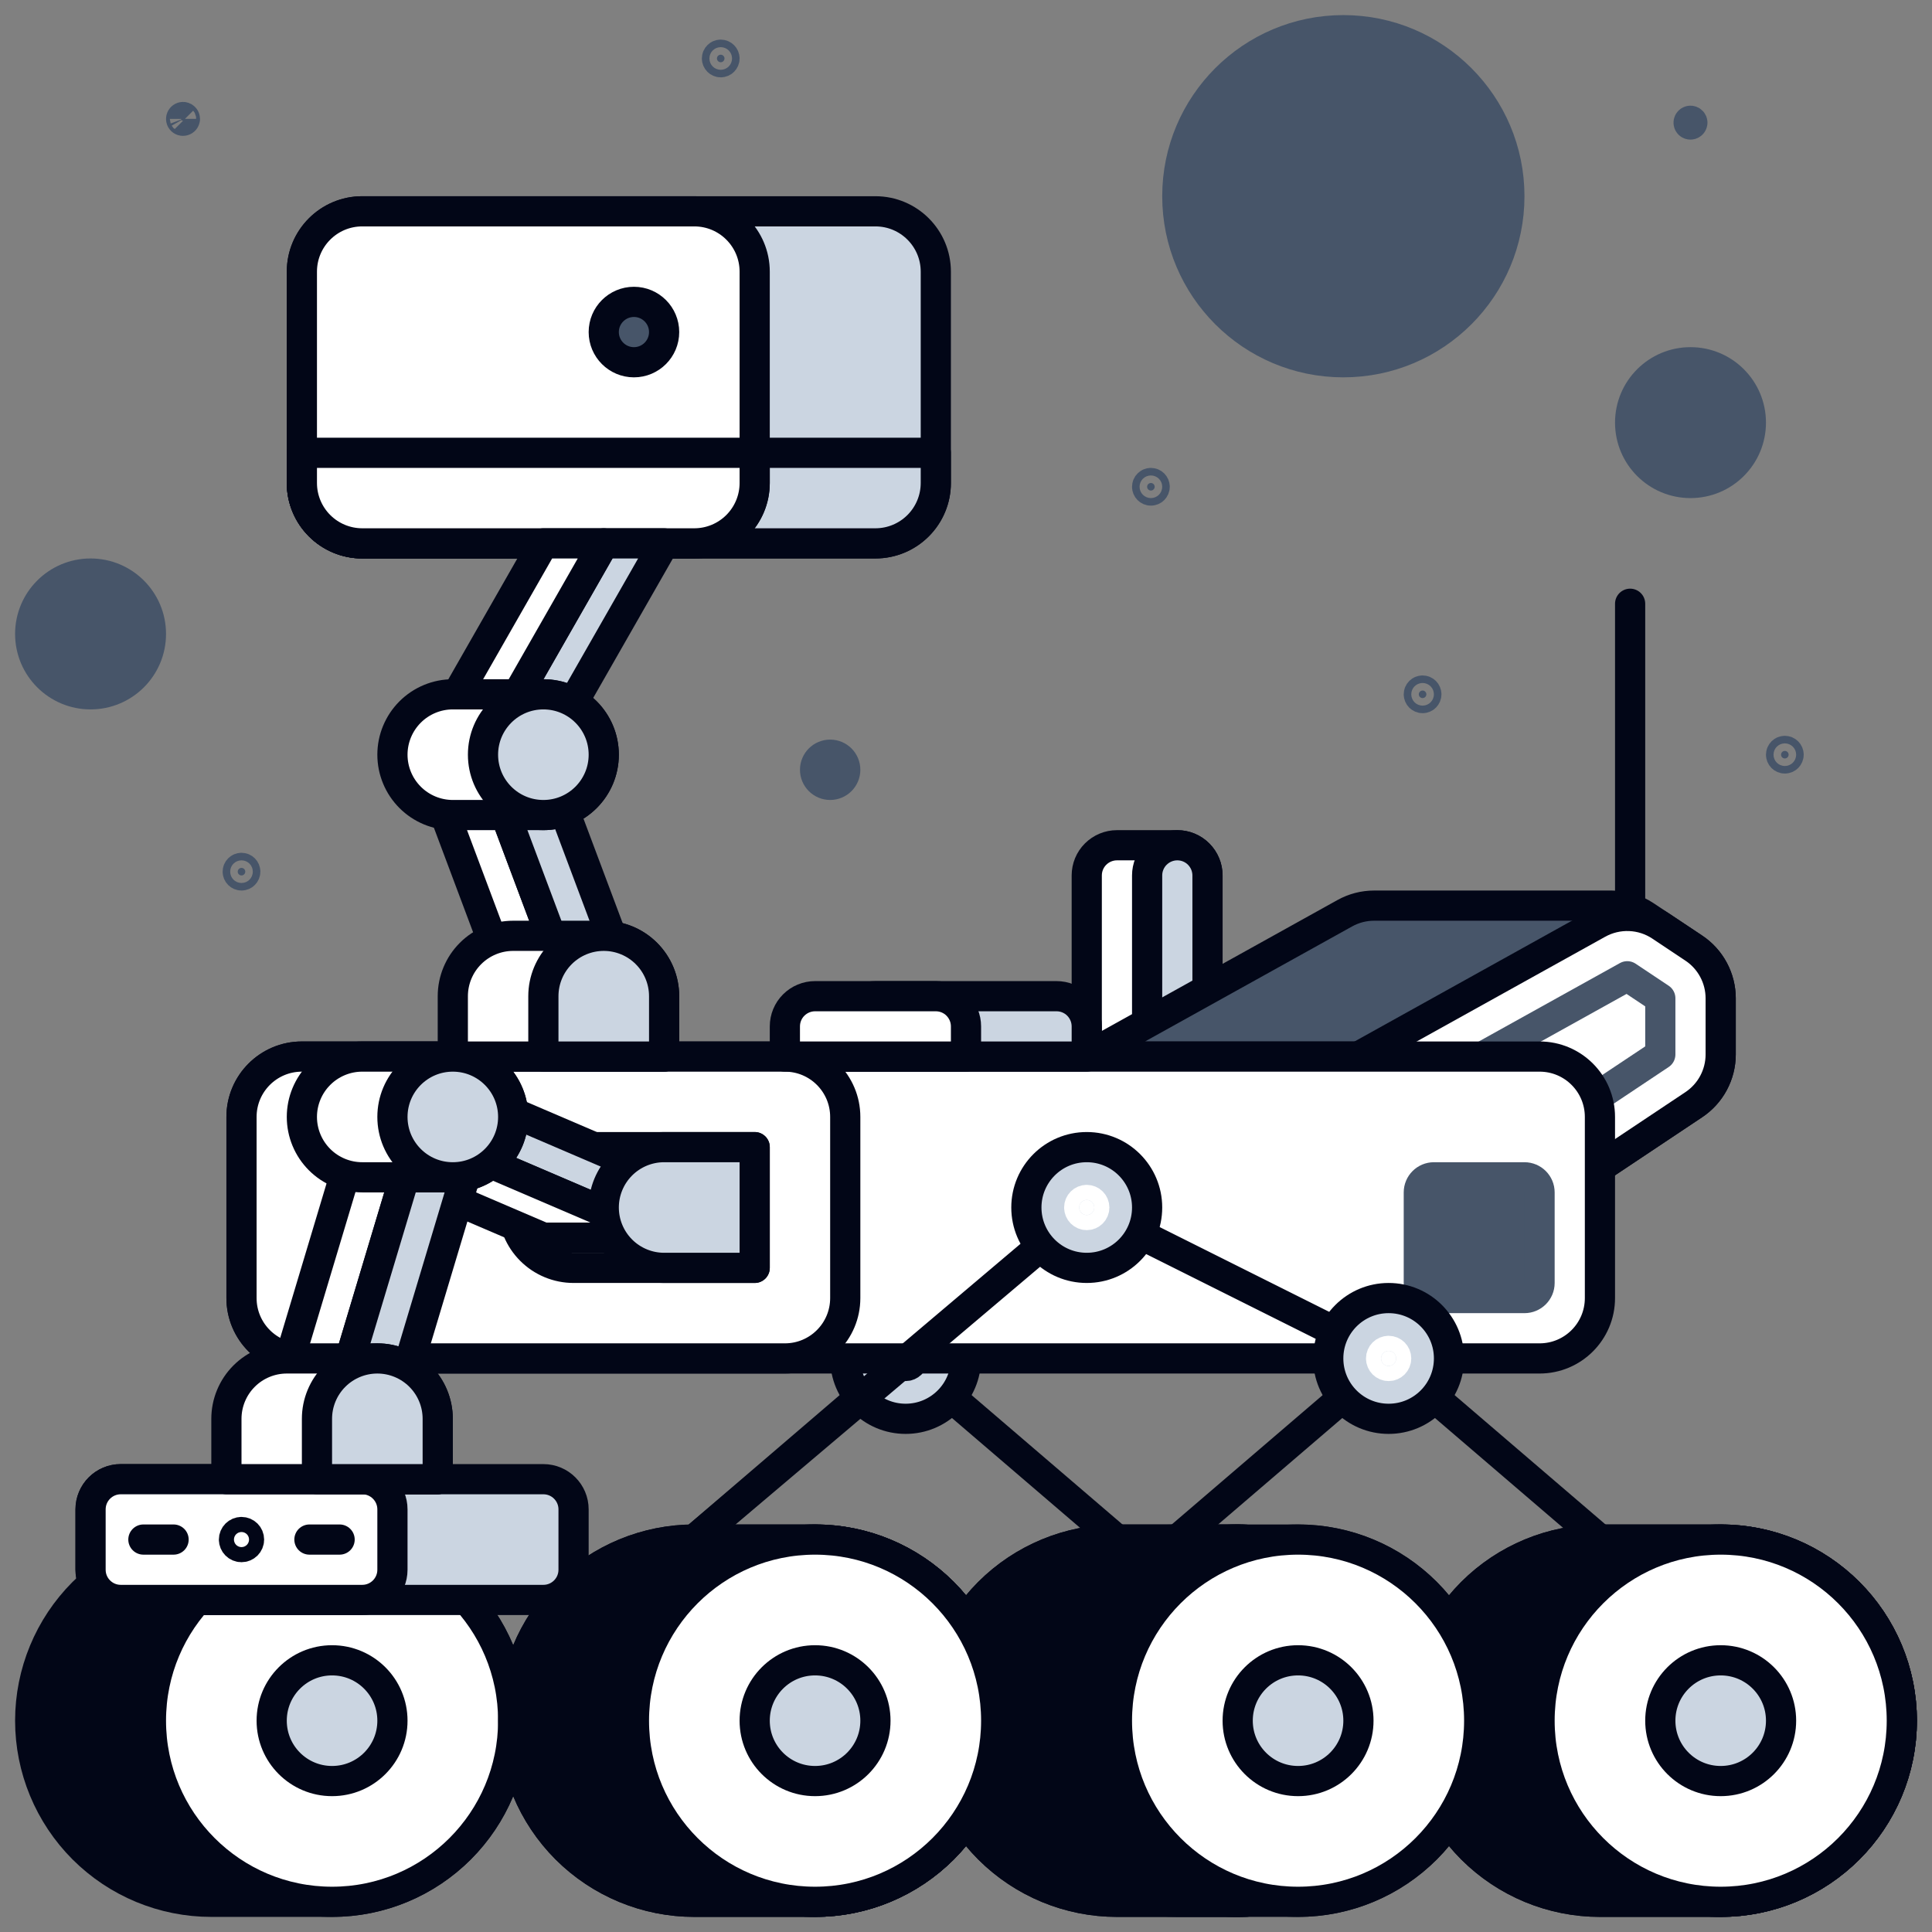 <svg xmlns="http://www.w3.org/2000/svg" fill="none" viewBox="0 0 64 64" id="Mars-Rover--Streamline-Porto.svg" height="64" width="64"><rect x="0" y="0" width="64" height="64" fill="#808080" stroke="none"/><desc>Mars Rover Streamline Illustration: https://streamlinehq.com</desc><g id="Mars rover"><g id="Mars rover_2"><path id="Vector" fill="#ffffff" stroke="#020617" stroke-linecap="round" stroke-linejoin="round" d="M37 28h2c0.265 0 0.52 0.105 0.707 0.293S40 28.735 40 29v6h-4v-6c0 -0.265 0.105 -0.52 0.293 -0.707S36.735 28 37 28Z" stroke-width="1"></path><path id="Vector_2" fill="#cbd5e1" stroke="#020617" stroke-linecap="round" stroke-linejoin="round" d="M39 28c0.265 0 0.52 0.105 0.707 0.293S40 28.735 40 29v6h-2v-6c0 -0.265 0.105 -0.52 0.293 -0.707S38.735 28 39 28Z" stroke-width="1"></path><path id="Vector_3" fill="#475569" stroke="#020617" stroke-linecap="round" stroke-linejoin="round" d="M53.395 30h-7.876c-0.34 0 -0.674 0.087 -0.971 0.252L36 35h9l3 7 8.109 -5.406c0.274 -0.183 0.499 -0.43 0.654 -0.72 0.155 -0.29 0.237 -0.614 0.237 -0.944v-1.859c0 -0.329 -0.081 -0.653 -0.237 -0.944 -0.155 -0.29 -0.38 -0.538 -0.654 -0.72l-1.606 -1.07c-0.329 -0.219 -0.715 -0.336 -1.109 -0.336Z" stroke-width="1"></path><path id="Vector_4" stroke="#020617" stroke-linecap="round" stroke-linejoin="round" d="M37 57v-6l-7 -6 -7 6v6" stroke-width="1"></path><path id="Vector_5" stroke="#020617" stroke-linecap="round" stroke-linejoin="round" d="m30 45 -10 -5L7 51v6" stroke-width="1"></path><path id="Vector_6" fill="#ffffff" stroke="#020617" stroke-linecap="round" stroke-linejoin="round" d="M41 51h-4c-1.591 0 -3.117 0.632 -4.243 1.757C31.632 53.883 31 55.409 31 57c0 1.591 0.632 3.117 1.757 4.243C33.883 62.368 35.409 63 37 63h4c1.591 0 3.117 -0.632 4.243 -1.757C46.368 60.117 47 58.591 47 57c0 -1.591 -0.632 -3.117 -1.757 -4.243C44.117 51.632 42.591 51 41 51Z" stroke-width="1"></path><path id="Vector_7" stroke="#020617" stroke-linecap="round" stroke-linejoin="round" d="M41 63c3.314 0 6 -2.686 6 -6s-2.686 -6 -6 -6 -6 2.686 -6 6 2.686 6 6 6Z" stroke-width="1"></path><path id="Vector_8" fill="#ffffff" stroke="#020617" stroke-linecap="round" stroke-linejoin="round" d="M41 60c1.657 0 3 -1.343 3 -3s-1.343 -3 -3 -3 -3 1.343 -3 3 1.343 3 3 3Z" stroke-width="1"></path><path id="Vector_9" fill="#cbd5e1" stroke="#020617" stroke-linecap="round" stroke-linejoin="round" d="M30 47c1.105 0 2 -0.895 2 -2s-0.895 -2 -2 -2 -2 0.895 -2 2 0.895 2 2 2Z" stroke-width="1"></path><path id="Vector_10" fill="#ffffff" stroke="#020617" stroke-linecap="round" stroke-linejoin="round" d="M30 45.25c0.138 0 0.25 -0.112 0.25 -0.25s-0.112 -0.25 -0.25 -0.25 -0.25 0.112 -0.25 0.25 0.112 0.25 0.25 0.25Z" stroke-width="1"></path><path id="Vector_11" fill="#ffffff" stroke="#020617" stroke-linecap="round" stroke-linejoin="round" d="M20 42c1.105 0 2 -0.895 2 -2s-0.895 -2 -2 -2 -2 0.895 -2 2 0.895 2 2 2Z" stroke-width="1"></path><path id="Vector_12" fill="#ffffff" stroke="#020617" stroke-linecap="round" stroke-linejoin="round" d="M20 40.25c0.138 0 0.25 -0.112 0.25 -0.25s-0.112 -0.25 -0.25 -0.25 -0.25 0.112 -0.25 0.25 0.112 0.25 0.25 0.25Z" stroke-width="1"></path><path id="Vector_13" fill="#020617" stroke="#020617" stroke-linecap="round" stroke-linejoin="round" d="M41 51h-4c-1.591 0 -3.117 0.632 -4.243 1.757C31.632 53.883 31 55.409 31 57c0 1.591 0.632 3.117 1.757 4.243C33.883 62.368 35.409 63 37 63h4c1.591 0 3.117 -0.632 4.243 -1.757C46.368 60.117 47 58.591 47 57c0 -1.591 -0.632 -3.117 -1.757 -4.243C44.117 51.632 42.591 51 41 51Z" stroke-width="1"></path><path id="Vector_14" fill="#cbd5e1" stroke="#020617" stroke-linecap="round" stroke-linejoin="round" d="M41 63c3.314 0 6 -2.686 6 -6s-2.686 -6 -6 -6 -6 2.686 -6 6 2.686 6 6 6Z" stroke-width="1"></path><path id="Vector_15" fill="#cbd5e1" stroke="#020617" stroke-linecap="round" stroke-linejoin="round" d="M41 59c1.105 0 2 -0.895 2 -2s-0.895 -2 -2 -2 -2 0.895 -2 2 0.895 2 2 2Z" stroke-width="1"></path><path id="Vector_16" fill="#020617" stroke="#020617" stroke-linecap="round" stroke-linejoin="round" d="M27 51h-4c-1.591 0 -3.117 0.632 -4.243 1.757C17.632 53.883 17 55.409 17 57c0 1.591 0.632 3.117 1.757 4.243C19.883 62.368 21.409 63 23 63h4c1.591 0 3.117 -0.632 4.243 -1.757C32.368 60.117 33 58.591 33 57c0 -1.591 -0.632 -3.117 -1.757 -4.243C30.117 51.632 28.591 51 27 51Z" stroke-width="1"></path><path id="Vector_17" fill="#cbd5e1" stroke="#020617" stroke-linecap="round" stroke-linejoin="round" d="M27 63c3.314 0 6 -2.686 6 -6s-2.686 -6 -6 -6 -6 2.686 -6 6 2.686 6 6 6Z" stroke-width="1"></path><path id="Vector_18" fill="#cbd5e1" stroke="#020617" stroke-linecap="round" stroke-linejoin="round" d="M27 59c1.105 0 2 -0.895 2 -2s-0.895 -2 -2 -2 -2 0.895 -2 2 0.895 2 2 2Z" stroke-width="1"></path><path id="Vector_19" fill="#020617" stroke="#020617" stroke-linecap="round" stroke-linejoin="round" d="M11 51H7c-1.591 0 -3.117 0.632 -4.243 1.757C1.632 53.883 1 55.409 1 57c0 1.591 0.632 3.117 1.757 4.243C3.883 62.368 5.409 63 7 63h4c1.591 0 3.117 -0.632 4.243 -1.757C16.368 60.117 17 58.591 17 57c0 -1.591 -0.632 -3.117 -1.757 -4.243C14.117 51.632 12.591 51 11 51Z" stroke-width="1"></path><path id="Vector_20" fill="#ffffff" stroke="#020617" stroke-linecap="round" stroke-linejoin="round" d="M11 63c3.314 0 6 -2.686 6 -6s-2.686 -6 -6 -6c-3.314 0 -6 2.686 -6 6s2.686 6 6 6Z" stroke-width="1"></path><path id="Vector_21" fill="#cbd5e1" stroke="#020617" stroke-linecap="round" stroke-linejoin="round" d="M11 59c1.105 0 2 -0.895 2 -2s-0.895 -2 -2 -2c-1.105 0 -2 0.895 -2 2s0.895 2 2 2Z" stroke-width="1"></path><path id="Vector_22" fill="#ffffff" stroke="#020617" stroke-linecap="round" stroke-linejoin="round" d="m48 42 8.109 -5.406c0.274 -0.183 0.499 -0.43 0.654 -0.72 0.155 -0.29 0.237 -0.614 0.237 -0.944v-1.859c0 -0.329 -0.081 -0.653 -0.237 -0.944 -0.155 -0.29 -0.38 -0.538 -0.654 -0.72l-1.095 -0.73c-0.306 -0.204 -0.661 -0.32 -1.029 -0.334 -0.367 -0.015 -0.731 0.072 -1.052 0.25L45 35l3 7Z" stroke-width="1"></path><path id="Vector_23" stroke="#475569" stroke-linecap="round" stroke-linejoin="round" d="m47.549 35.871 6.356 -3.531 1.095 0.73v1.86l-6.109 4.072 -1.342 -3.131Z" stroke-width="1"></path><path id="Vector_24" fill="#ffffff" stroke="#020617" stroke-linecap="round" stroke-linejoin="round" d="M51 35H10c-1.105 0 -2 0.895 -2 2v6c0 1.105 0.895 2 2 2h41c1.105 0 2 -0.895 2 -2v-6c0 -1.105 -0.895 -2 -2 -2Z" stroke-width="1"></path><path id="Vector_25" fill="#475569" stroke="#475569" stroke-linecap="round" stroke-linejoin="round" d="M50.5 39h-3c-0.276 0 -0.5 0.224 -0.5 0.5v3c0 0.276 0.224 0.5 0.5 0.5h3c0.276 0 0.5 -0.224 0.5 -0.5v-3c0 -0.276 -0.224 -0.5 -0.5 -0.5Z" stroke-width="1"></path><path id="Vector_26" stroke="#020617" stroke-linecap="round" stroke-linejoin="round" d="M53 57v-6l-7 -6 -7 6v6" stroke-width="1"></path><path id="Vector_27" stroke="#020617" stroke-linecap="round" stroke-linejoin="round" d="m46 45 -10 -5 -13 11v6" stroke-width="1"></path><path id="Vector_28" fill="#ffffff" stroke="#020617" stroke-linecap="round" stroke-linejoin="round" d="M57 51h-4c-1.591 0 -3.117 0.632 -4.243 1.757C47.632 53.883 47 55.409 47 57c0 1.591 0.632 3.117 1.757 4.243C49.883 62.368 51.409 63 53 63h4c1.591 0 3.117 -0.632 4.243 -1.757C62.368 60.117 63 58.591 63 57c0 -1.591 -0.632 -3.117 -1.757 -4.243C60.117 51.632 58.591 51 57 51Z" stroke-width="1"></path><path id="Vector_29" stroke="#020617" stroke-linecap="round" stroke-linejoin="round" d="M57 63c3.314 0 6 -2.686 6 -6s-2.686 -6 -6 -6 -6 2.686 -6 6 2.686 6 6 6Z" stroke-width="1"></path><path id="Vector_30" fill="#ffffff" stroke="#020617" stroke-linecap="round" stroke-linejoin="round" d="M57 60c1.657 0 3 -1.343 3 -3s-1.343 -3 -3 -3 -3 1.343 -3 3 1.343 3 3 3Z" stroke-width="1"></path><path id="Vector_31" fill="#cbd5e1" stroke="#020617" stroke-linecap="round" stroke-linejoin="round" d="M46 47c1.105 0 2 -0.895 2 -2s-0.895 -2 -2 -2 -2 0.895 -2 2 0.895 2 2 2Z" stroke-width="1"></path><path id="Vector_32" fill="#ffffff" stroke="#ffffff" stroke-linecap="round" stroke-linejoin="round" d="M46 45.25c0.138 0 0.25 -0.112 0.25 -0.25s-0.112 -0.25 -0.25 -0.25 -0.25 0.112 -0.25 0.25 0.112 0.25 0.25 0.25Z" stroke-width="1"></path><path id="Vector_33" fill="#cbd5e1" stroke="#020617" stroke-linecap="round" stroke-linejoin="round" d="M36 42c1.105 0 2 -0.895 2 -2s-0.895 -2 -2 -2 -2 0.895 -2 2 0.895 2 2 2Z" stroke-width="1"></path><path id="Vector_34" fill="#ffffff" stroke="#ffffff" stroke-linecap="round" stroke-linejoin="round" d="M36 40.25c0.138 0 0.25 -0.112 0.25 -0.25s-0.112 -0.25 -0.25 -0.25 -0.25 0.112 -0.25 0.25 0.112 0.25 0.25 0.25Z" stroke-width="1"></path><path id="Vector_35" fill="#020617" stroke="#020617" stroke-linecap="round" stroke-linejoin="round" d="M57 51h-4c-1.591 0 -3.117 0.632 -4.243 1.757C47.632 53.883 47 55.409 47 57c0 1.591 0.632 3.117 1.757 4.243C49.883 62.368 51.409 63 53 63h4c1.591 0 3.117 -0.632 4.243 -1.757C62.368 60.117 63 58.591 63 57c0 -1.591 -0.632 -3.117 -1.757 -4.243C60.117 51.632 58.591 51 57 51Z" stroke-width="1"></path><path id="Vector_36" fill="#ffffff" stroke="#020617" stroke-linecap="round" stroke-linejoin="round" d="M57 63c3.314 0 6 -2.686 6 -6s-2.686 -6 -6 -6 -6 2.686 -6 6 2.686 6 6 6Z" stroke-width="1"></path><path id="Vector_37" fill="#cbd5e1" stroke="#020617" stroke-linecap="round" stroke-linejoin="round" d="M57 59c1.105 0 2 -0.895 2 -2s-0.895 -2 -2 -2 -2 0.895 -2 2 0.895 2 2 2Z" stroke-width="1"></path><path id="Vector_38" fill="#020617" stroke="#020617" stroke-linecap="round" stroke-linejoin="round" d="M43 51h-4c-1.591 0 -3.117 0.632 -4.243 1.757C33.632 53.883 33 55.409 33 57c0 1.591 0.632 3.117 1.757 4.243C35.883 62.368 37.409 63 39 63h4c1.591 0 3.117 -0.632 4.243 -1.757C48.368 60.117 49 58.591 49 57c0 -1.591 -0.632 -3.117 -1.757 -4.243C46.117 51.632 44.591 51 43 51Z" stroke-width="1"></path><path id="Vector_39" fill="#ffffff" stroke="#020617" stroke-linecap="round" stroke-linejoin="round" d="M43 63c3.314 0 6 -2.686 6 -6s-2.686 -6 -6 -6 -6 2.686 -6 6 2.686 6 6 6Z" stroke-width="1"></path><path id="Vector_40" fill="#cbd5e1" stroke="#020617" stroke-linecap="round" stroke-linejoin="round" d="M43 59c1.105 0 2 -0.895 2 -2s-0.895 -2 -2 -2 -2 0.895 -2 2 0.895 2 2 2Z" stroke-width="1"></path><path id="Vector_41" fill="#020617" stroke="#020617" stroke-linecap="round" stroke-linejoin="round" d="M27 51h-4c-1.591 0 -3.117 0.632 -4.243 1.757C17.632 53.883 17 55.409 17 57c0 1.591 0.632 3.117 1.757 4.243C19.883 62.368 21.409 63 23 63h4c1.591 0 3.117 -0.632 4.243 -1.757C32.368 60.117 33 58.591 33 57c0 -1.591 -0.632 -3.117 -1.757 -4.243C30.117 51.632 28.591 51 27 51Z" stroke-width="1"></path><path id="Vector_42" fill="#ffffff" stroke="#020617" stroke-linecap="round" stroke-linejoin="round" d="M27 63c3.314 0 6 -2.686 6 -6s-2.686 -6 -6 -6 -6 2.686 -6 6 2.686 6 6 6Z" stroke-width="1"></path><path id="Vector_43" fill="#cbd5e1" stroke="#020617" stroke-linecap="round" stroke-linejoin="round" d="M27 59c1.105 0 2 -0.895 2 -2s-0.895 -2 -2 -2 -2 0.895 -2 2 0.895 2 2 2Z" stroke-width="1"></path><path id="Vector_44" fill="#ffffff" stroke="#020617" stroke-linecap="round" stroke-linejoin="round" d="M26 35H10c-1.105 0 -2 0.895 -2 2v6c0 1.105 0.895 2 2 2h16c1.105 0 2 -0.895 2 -2v-6c0 -1.105 -0.895 -2 -2 -2Z" stroke-width="1"></path><path id="Vector_45" stroke="#020617" stroke-linecap="round" stroke-linejoin="round" d="M54 30V20" stroke-width="1"></path><path id="Vector_46" fill="#cbd5e1" stroke="#020617" stroke-linecap="round" stroke-linejoin="round" d="M10 9v7c0 1.105 0.895 2 2 2h17c1.105 0 2 -0.895 2 -2V9c0 -1.105 -0.895 -2 -2 -2L12 7c-1.105 0 -2 0.895 -2 2Z" stroke-width="1"></path><path id="Vector_47" fill="#cbd5e1" stroke="#020617" stroke-linecap="round" stroke-linejoin="round" d="M10 15h21v1c0 0.53 -0.211 1.039 -0.586 1.414S29.53 18 29 18H12c-0.53 0 -1.039 -0.211 -1.414 -0.586S10 16.53 10 16v-1Z" stroke-width="1"></path><path id="Vector_48" fill="#ffffff" stroke="#020617" stroke-linecap="round" stroke-linejoin="round" d="M10 9v7c0 1.105 0.895 2 2 2h11c1.105 0 2 -0.895 2 -2V9c0 -1.105 -0.895 -2 -2 -2H12c-1.105 0 -2 0.895 -2 2Z" stroke-width="1"></path><path id="Vector_49" fill="#ffffff" stroke="#020617" stroke-linecap="round" stroke-linejoin="round" d="M10 15h15v1c0 0.53 -0.211 1.039 -0.586 1.414S23.53 18 23 18H12c-0.53 0 -1.039 -0.211 -1.414 -0.586S10 16.53 10 16v-1Z" stroke-width="1"></path><path id="Vector_50" fill="#475569" stroke="#020617" stroke-linecap="round" stroke-linejoin="round" d="M22 11c0 -0.552 -0.448 -1 -1 -1s-1 0.448 -1 1 0.448 1 1 1 1 -0.448 1 -1Z" stroke-width="1"></path><path id="Vector_51" fill="#cbd5e1" stroke="#020617" stroke-linecap="round" stroke-linejoin="round" d="M18 25h-2l4 -7h2l-4 7Z" stroke-width="1"></path><path id="Vector_52" fill="#ffffff" stroke="#020617" stroke-linecap="round" stroke-linejoin="round" d="M16 25h-2l4 -7h2l-4 7Z" stroke-width="1"></path><path id="Vector_53" fill="#ffffff" stroke="#020617" stroke-linecap="round" stroke-linejoin="round" d="M17 33h2l-3 -8h-2l3 8Z" stroke-width="1"></path><path id="Vector_54" fill="#cbd5e1" stroke="#020617" stroke-linecap="round" stroke-linejoin="round" d="M19 33h2l-3 -8h-2l3 8Z" stroke-width="1"></path><path id="Vector_55" fill="#ffffff" stroke="#020617" stroke-linecap="round" stroke-linejoin="round" d="M18 23h-3c-0.53 0 -1.039 0.211 -1.414 0.586S13 24.47 13 25c0 0.53 0.211 1.039 0.586 1.414S14.47 27 15 27h3c0.53 0 1.039 -0.211 1.414 -0.586S20 25.53 20 25c0 -0.53 -0.211 -1.039 -0.586 -1.414S18.53 23 18 23Z" stroke-width="1"></path><path id="Vector_56" fill="#cbd5e1" stroke="#020617" stroke-linecap="round" stroke-linejoin="round" d="M18 27c1.105 0 2 -0.895 2 -2s-0.895 -2 -2 -2 -2 0.895 -2 2 0.895 2 2 2Z" stroke-width="1"></path><path id="Vector_57" fill="#ffffff" stroke="#020617" stroke-linecap="round" stroke-linejoin="round" d="M20 31h-3c-0.53 0 -1.039 0.211 -1.414 0.586S15 32.47 15 33v2h7v-2c0 -0.53 -0.211 -1.039 -0.586 -1.414S20.53 31 20 31Z" stroke-width="1"></path><path id="Vector_58" fill="#cbd5e1" stroke="#020617" stroke-linecap="round" stroke-linejoin="round" d="M18 35v-2c0 -0.53 0.211 -1.039 0.586 -1.414S19.47 31 20 31c0.53 0 1.039 0.211 1.414 0.586S22 32.47 22 33v2h-4Z" stroke-width="1"></path><path id="Vector_59" fill="#cbd5e1" stroke="#020617" stroke-linecap="round" stroke-linejoin="round" d="M29 33h6c0.265 0 0.52 0.105 0.707 0.293S36 33.735 36 34v1h-8v-1c0 -0.265 0.105 -0.52 0.293 -0.707S28.735 33 29 33Z" stroke-width="1"></path><path id="Vector_60" fill="#ffffff" stroke="#020617" stroke-linecap="round" stroke-linejoin="round" d="M27 33h4c0.265 0 0.52 0.105 0.707 0.293S32 33.735 32 34v1h-6v-1c0 -0.265 0.105 -0.52 0.293 -0.707S26.735 33 27 33Z" stroke-width="1"></path><path id="Vector_61" stroke="#020617" stroke-linecap="round" stroke-linejoin="round" d="M25 38h-6c-0.53 0 -1.039 0.211 -1.414 0.586S17 39.47 17 40c0 0.53 0.211 1.039 0.586 1.414S18.47 42 19 42h6v-4Z" stroke-width="1"></path><path id="Vector_62" fill="#cbd5e1" stroke="#020617" stroke-linecap="round" stroke-linejoin="round" d="M22 39v2l-7 -3v-2l7 3Z" stroke-width="1"></path><path id="Vector_63" fill="#ffffff" stroke="#020617" stroke-linecap="round" stroke-linejoin="round" d="M15 38h-4l7 3h4l-7 -3Z" stroke-width="1"></path><path id="Vector_64" fill="#cbd5e1" stroke="#020617" stroke-linecap="round" stroke-linejoin="round" d="M25 42h-3c-0.53 0 -1.039 -0.211 -1.414 -0.586S20 40.53 20 40c0 -0.53 0.211 -1.039 0.586 -1.414S21.47 38 22 38h3v4Z" stroke-width="1"></path><path id="Vector_65" fill="#ffffff" stroke="#020617" stroke-linecap="round" stroke-linejoin="round" d="M9 47h2l3 -10h-2L9 47Z" stroke-width="1"></path><path id="Vector_66" fill="#cbd5e1" stroke="#020617" stroke-linecap="round" stroke-linejoin="round" d="M11 47h2l3 -10h-2l-3 10Z" stroke-width="1"></path><path id="Vector_67" fill="#ffffff" stroke="#020617" stroke-linecap="round" stroke-linejoin="round" d="M15 35h-3c-0.53 0 -1.039 0.211 -1.414 0.586S10 36.47 10 37c0 0.53 0.211 1.039 0.586 1.414S11.47 39 12 39h3c0.53 0 1.039 -0.211 1.414 -0.586S17 37.53 17 37c0 -0.53 -0.211 -1.039 -0.586 -1.414S15.53 35 15 35Z" stroke-width="1"></path><path id="Vector_68" fill="#cbd5e1" stroke="#020617" stroke-linecap="round" stroke-linejoin="round" d="M15 39c1.105 0 2 -0.895 2 -2s-0.895 -2 -2 -2 -2 0.895 -2 2 0.895 2 2 2Z" stroke-width="1"></path><path id="Vector_69" fill="#cbd5e1" stroke="#020617" stroke-linecap="round" stroke-linejoin="round" d="M18 49H4c-0.552 0 -1 0.448 -1 1v2c0 0.552 0.448 1 1 1h14c0.552 0 1 -0.448 1 -1v-2c0 -0.552 -0.448 -1 -1 -1Z" stroke-width="1"></path><path id="Vector_70" fill="#ffffff" stroke="#020617" stroke-linecap="round" stroke-linejoin="round" d="M4 53h8c0.552 0 1 -0.448 1 -1v-2c0 -0.552 -0.448 -1 -1 -1H4c-0.552 0 -1 0.448 -1 1v2c0 0.552 0.448 1 1 1Z" stroke-width="1"></path><path id="Vector_71" stroke="#020617" stroke-linecap="round" stroke-linejoin="round" d="M11.25 51h-1" stroke-width="1"></path><path id="Vector_72" stroke="#020617" stroke-linecap="round" stroke-linejoin="round" d="M4.75 51h1" stroke-width="1"></path><path id="Vector_73" fill="#ffffff" stroke="#020617" stroke-linecap="round" stroke-linejoin="round" d="M8 51.25c0.138 0 0.25 -0.112 0.25 -0.25s-0.112 -0.25 -0.25 -0.25 -0.25 0.112 -0.25 0.25 0.112 0.25 0.25 0.25Z" stroke-width="1"></path><path id="Vector_74" fill="#ffffff" stroke="#020617" stroke-linecap="round" stroke-linejoin="round" d="M12.5 45h-3c-0.53 0 -1.039 0.211 -1.414 0.586C7.711 45.961 7.5 46.47 7.5 47v2h7v-2c0 -0.53 -0.211 -1.039 -0.586 -1.414S13.03 45 12.5 45Z" stroke-width="1"></path><path id="Vector_75" fill="#cbd5e1" stroke="#020617" stroke-linecap="round" stroke-linejoin="round" d="M10.5 49v-2c0 -0.53 0.211 -1.039 0.586 -1.414S11.97 45 12.5 45c0.53 0 1.039 0.211 1.414 0.586S14.5 46.47 14.5 47v2h-4Z" stroke-width="1"></path><path id="Vector_76" fill="#475569" stroke="#475569" stroke-linecap="round" stroke-linejoin="round" d="M3 23c1.105 0 2 -0.895 2 -2s-0.895 -2 -2 -2 -2 0.895 -2 2 0.895 2 2 2Z" stroke-width="1"></path><path id="Vector_77" fill="#475569" stroke="#475569" stroke-linecap="round" stroke-linejoin="round" d="M56 16c1.105 0 2 -0.895 2 -2s-0.895 -2 -2 -2 -2 0.895 -2 2 0.895 2 2 2Z" stroke-width="1"></path><path id="Vector_78" fill="#475569" stroke="#475569" stroke-linecap="round" stroke-linejoin="round" d="M38.125 16.25c0.069 0 0.125 -0.056 0.125 -0.125 0 -0.069 -0.056 -0.125 -0.125 -0.125s-0.125 0.056 -0.125 0.125c0 0.069 0.056 0.125 0.125 0.125Z" stroke-width="1"></path><path id="Vector_79" fill="#475569" stroke="#475569" stroke-linecap="round" stroke-linejoin="round" d="M47.125 23.125c0.069 0 0.125 -0.056 0.125 -0.125s-0.056 -0.125 -0.125 -0.125S47 22.931 47 23s0.056 0.125 0.125 0.125Z" stroke-width="1"></path><path id="Vector_80" fill="#475569" stroke="#475569" stroke-linecap="round" stroke-linejoin="round" d="M8 29c0.069 0 0.125 -0.056 0.125 -0.125S8.069 28.75 8 28.75c-0.069 0 -0.125 0.056 -0.125 0.125S7.931 29 8 29Z" stroke-width="1"></path><path id="Vector_81" fill="#475569" stroke="#475569" stroke-linecap="round" stroke-linejoin="round" d="M59.125 25.125c0.069 0 0.125 -0.056 0.125 -0.125s-0.056 -0.125 -0.125 -0.125S59 24.931 59 25s0.056 0.125 0.125 0.125Z" stroke-width="1"></path><path id="Vector_82" fill="#475569" stroke="#475569" stroke-linecap="round" stroke-linejoin="round" d="M23.875 2.062c0.069 0 0.125 -0.056 0.125 -0.125 0 -0.069 -0.056 -0.125 -0.125 -0.125s-0.125 0.056 -0.125 0.125c0 0.069 0.056 0.125 0.125 0.125Z" stroke-width="1"></path><path id="Vector_83" fill="#475569" stroke="#475569" stroke-linecap="round" stroke-linejoin="round" d="M56.062 4.062c0 0.012 -0.004 0.024 -0.011 0.035 -0.007 0.01 -0.017 0.018 -0.028 0.023 -0.011 0.005 -0.024 0.006 -0.036 0.004 -0.012 -0.002 -0.023 -0.008 -0.032 -0.017 -0.009 -0.009 -0.015 -0.02 -0.017 -0.032 -0.002 -0.012 -0.001 -0.025 0.004 -0.036 0.005 -0.011 0.013 -0.021 0.023 -0.028C55.976 4.004 55.988 4 56 4c0.008 0 0.016 0.002 0.024 0.005 0.008 0.003 0.015 0.008 0.02 0.014 0.006 0.006 0.01 0.013 0.013 0.02 0.003 0.008 0.005 0.016 0.005 0.024v0Z" stroke-width="1"></path><path id="Vector_84" fill="#475569" stroke="#475569" stroke-linecap="round" stroke-linejoin="round" d="M6.125 3.938c0 0.012 -0.004 0.024 -0.011 0.035 -0.007 0.01 -0.017 0.018 -0.028 0.023 -0.011 0.005 -0.024 0.006 -0.036 0.004 -0.012 -0.002 -0.023 -0.008 -0.032 -0.017 -0.009 -0.009 -0.015 -0.02 -0.017 -0.032 -0.002 -0.012 -0.001 -0.025 0.004 -0.036 0.005 -0.011 0.013 -0.021 0.023 -0.028 0.01 -0.007 0.022 -0.011 0.035 -0.011 0.008 0 0.016 0.002 0.024 0.005 0.008 0.003 0.014 0.008 0.02 0.014 0.006 0.006 0.01 0.013 0.014 0.02 0.003 0.008 0.005 0.016 0.005 0.024v0Z" stroke-width="1"></path><path id="Vector_85" fill="#475569" stroke="#475569" stroke-linecap="round" stroke-linejoin="round" d="M27.5 26c0.276 0 0.5 -0.224 0.5 -0.5s-0.224 -0.5 -0.5 -0.5 -0.5 0.224 -0.5 0.5 0.224 0.5 0.5 0.5Z" stroke-width="1"></path><path id="Vector_86" fill="#475569" stroke="#475569" stroke-linecap="round" stroke-linejoin="round" d="M44.5 12c3.038 0 5.5 -2.462 5.5 -5.5s-2.462 -5.5 -5.5 -5.5 -5.5 2.462 -5.5 5.5 2.462 5.5 5.5 5.5Z" stroke-width="1"></path></g></g></svg>
